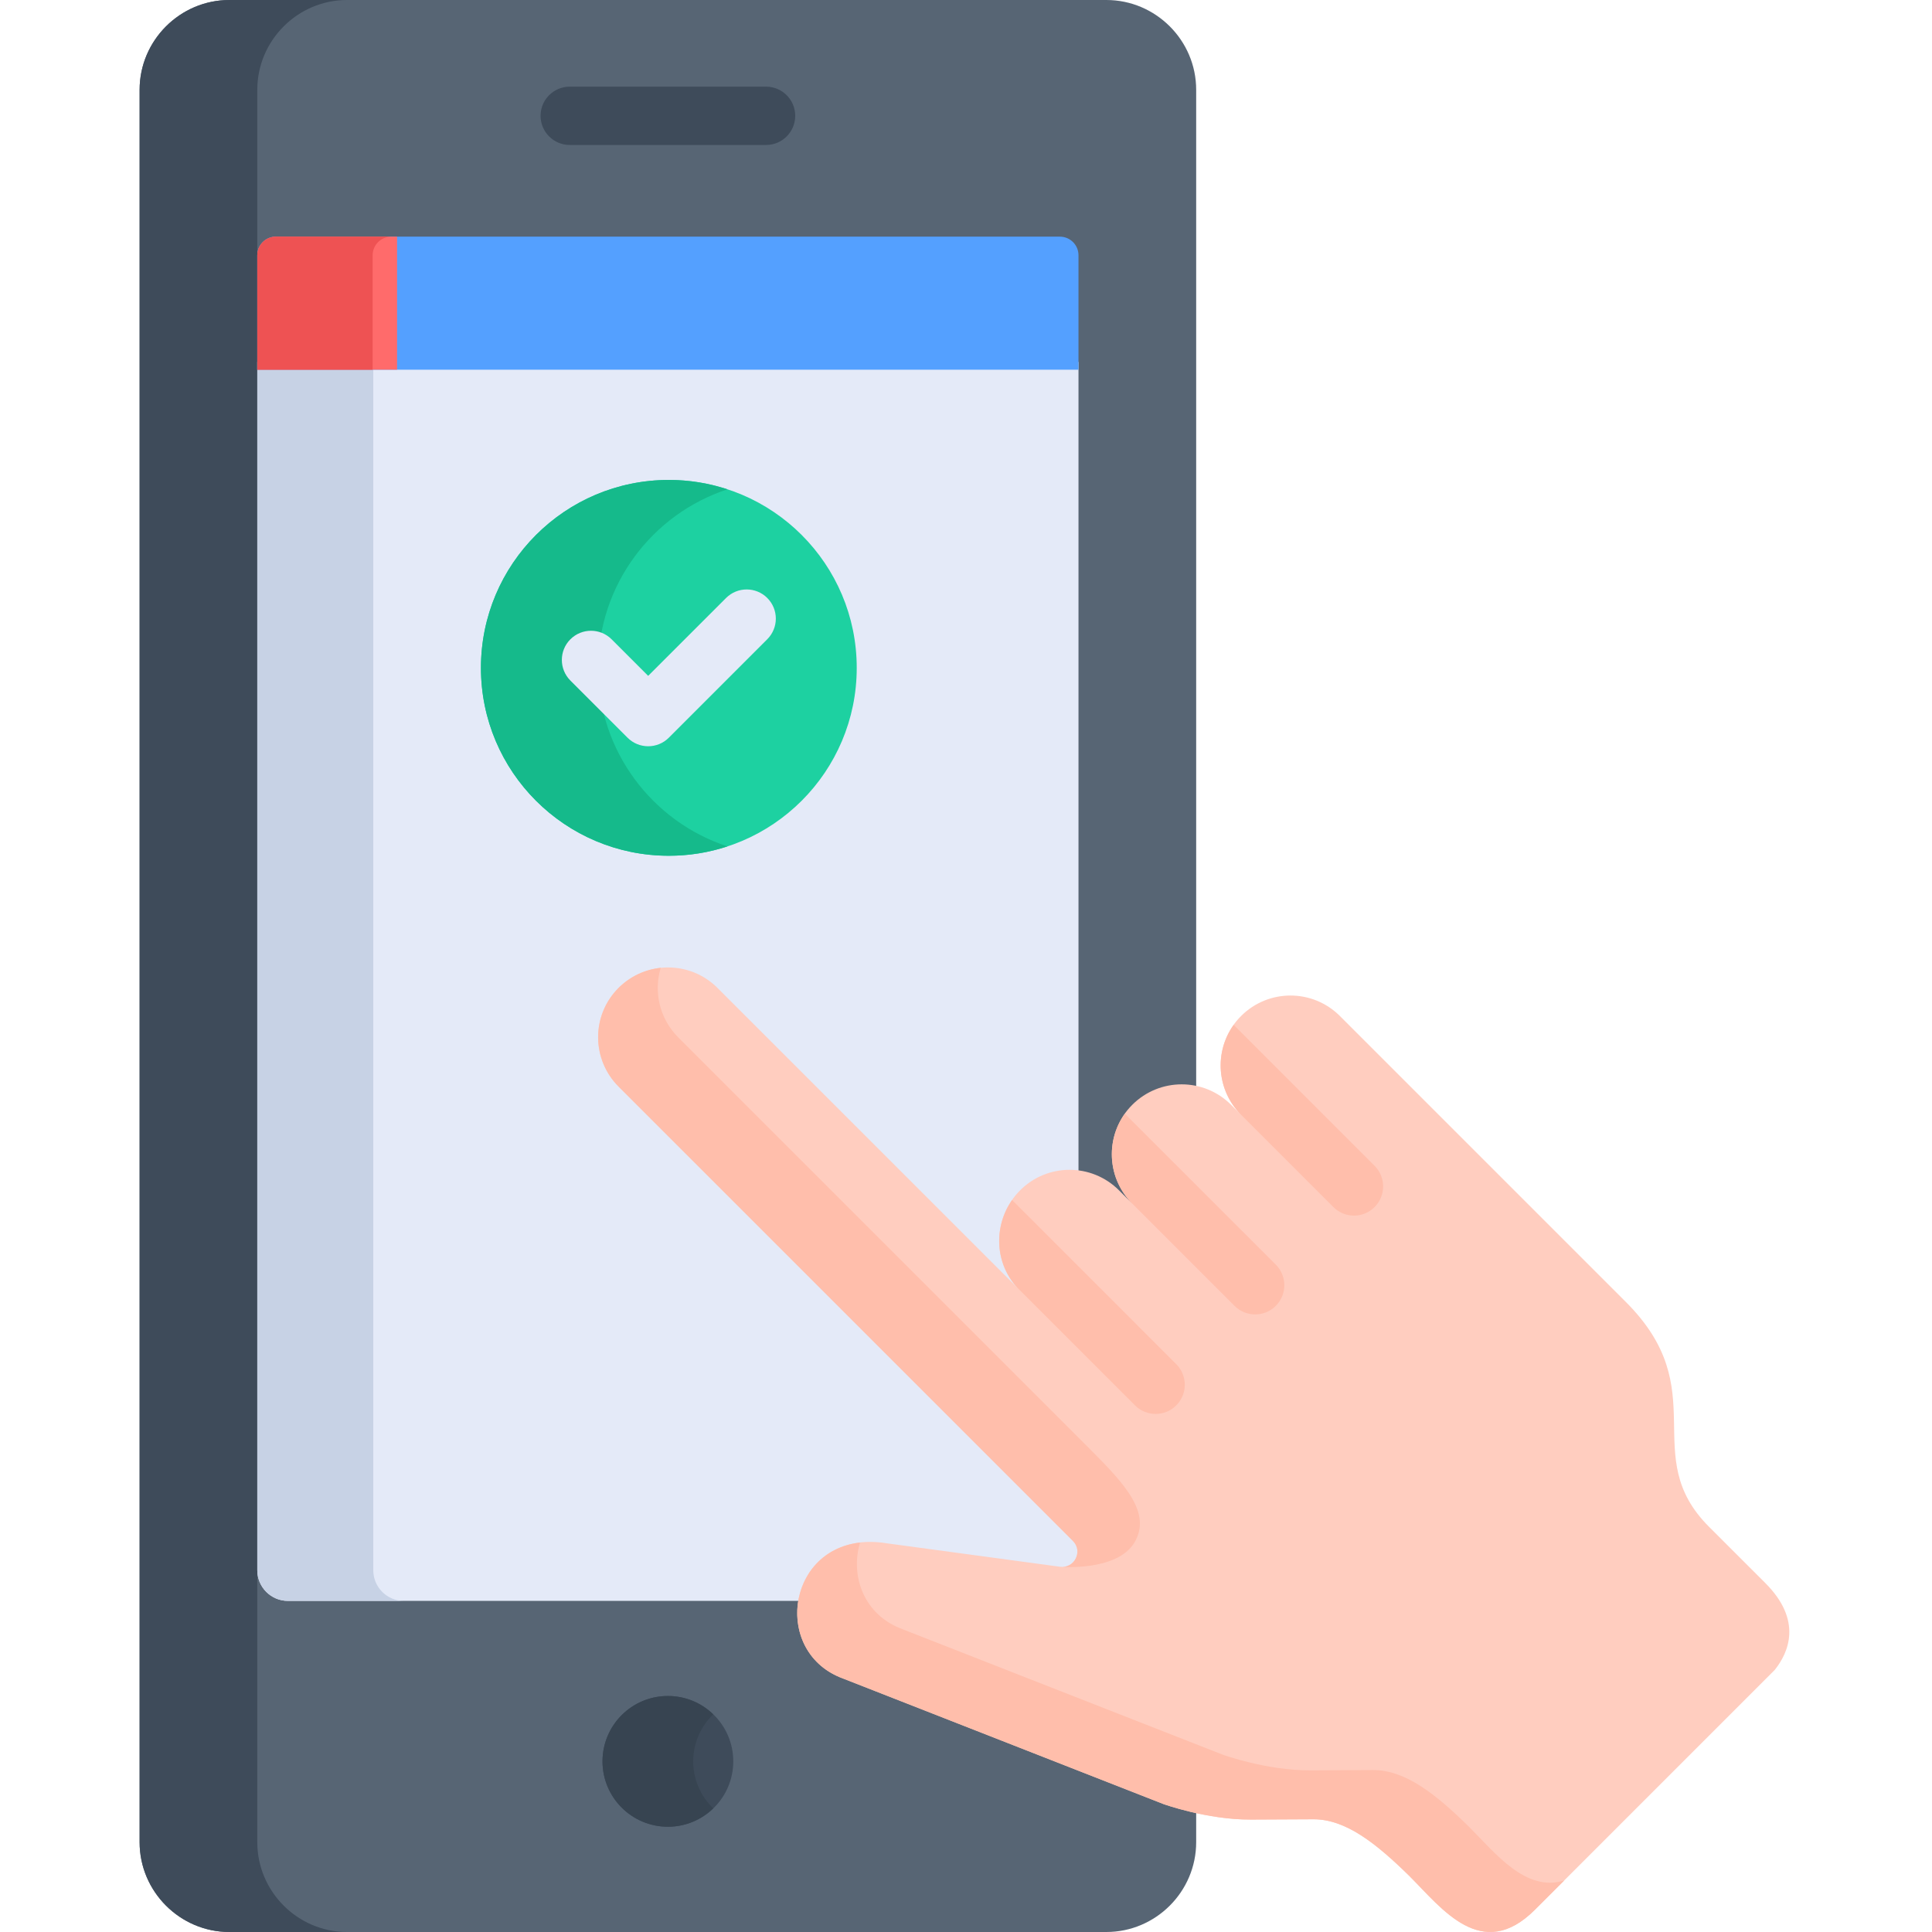 <svg xmlns="http://www.w3.org/2000/svg" width="124" height="124" viewBox="0 0 124 124" fill="none"><path d="M71.01 0C70.275 0 23.905 0 14.724 0C11.555 0 8.961 2.593 8.961 5.763V118.237C8.961 121.406 11.554 124 14.724 124H71.01C74.179 124 76.773 121.407 76.773 118.237C76.773 115.356 76.773 6.661 76.773 5.763C76.773 2.593 74.179 0 71.01 0Z" fill="#576574"></path><path d="M16.514 118.237C16.514 115.52 16.514 6.866 16.514 5.763C16.514 2.594 19.107 0 22.277 0C18.949 0 16.294 0 14.724 0C11.555 0 8.961 2.594 8.961 5.763V118.237C8.961 121.406 11.554 124 14.724 124H22.276C19.106 124 16.514 121.406 16.514 118.237Z" fill="#3E4B5A"></path><path d="M16.514 23.23V100.782C16.514 101.868 17.394 102.749 18.48 102.749H67.254C68.34 102.749 69.22 101.868 69.22 100.782V23.23H16.514Z" fill="#E4EAF8"></path><path d="M23.958 100.782V23.23H16.514V100.782C16.514 101.868 17.394 102.749 18.48 102.749H25.924C24.838 102.748 23.958 101.868 23.958 100.782Z" fill="#C7D2E5"></path><path d="M47.063 113.048C47.063 115.365 45.184 117.244 42.867 117.244C40.549 117.244 38.67 115.365 38.67 113.048C38.67 110.731 40.549 108.852 42.867 108.852C45.184 108.852 47.063 110.731 47.063 113.048Z" fill="#3E4B5A"></path><path d="M44.492 113.048C44.492 111.862 44.987 110.793 45.778 110.03C45.023 109.301 43.998 108.852 42.867 108.852C40.549 108.852 38.67 110.731 38.67 113.048C38.67 115.365 40.549 117.244 42.867 117.244C43.998 117.244 45.023 116.794 45.778 116.065C44.987 115.303 44.492 114.234 44.492 113.048Z" fill="#374451"></path><path d="M49.168 9.305H36.567C35.533 9.305 34.695 8.467 34.695 7.433C34.695 6.399 35.533 5.562 36.567 5.562H49.168C50.201 5.562 51.039 6.399 51.039 7.433C51.039 8.467 50.201 9.305 49.168 9.305Z" fill="#3E4B5A"></path><path d="M68.025 15.189C66.404 15.189 19.311 15.189 17.709 15.189C17.049 15.189 16.513 15.723 16.513 16.384V23.73H69.22C69.22 19.497 69.22 16.782 69.22 16.384C69.22 15.724 68.686 15.189 68.025 15.189Z" fill="#54A0FF"></path><path d="M25.485 15.189C21.107 15.189 18.094 15.189 17.709 15.189C17.049 15.189 16.514 15.723 16.514 16.384V23.73H25.485V15.189Z" fill="#FF6B6B"></path><path d="M25.111 15.189C20.937 15.189 18.083 15.189 17.709 15.189C17.049 15.189 16.514 15.723 16.514 16.384V23.73H23.916C23.916 19.512 23.916 16.8 23.916 16.384C23.916 15.724 24.451 15.189 25.111 15.189Z" fill="#EE5253"></path><path d="M113.3 101.601C113.3 101.601 109.698 98.002 109.695 97.999C105.093 93.403 110.068 89.269 104.343 83.555L90.948 70.16C89.943 69.154 87.037 66.249 85.997 65.209C84.246 63.458 81.407 63.458 79.656 65.209C77.905 66.96 77.905 69.799 79.656 71.55L79.015 70.909C77.263 69.158 74.423 69.158 72.672 70.909C70.921 72.66 70.921 75.499 72.672 77.25L71.817 76.395C70.066 74.644 67.227 74.644 65.476 76.395C63.751 78.12 63.663 80.928 65.331 82.685C46.434 63.788 48.816 66.169 46.048 63.405C44.293 61.653 41.45 61.656 39.698 63.41C37.946 65.165 37.957 67.998 39.712 69.75L68.862 98.9C69.523 99.561 68.967 100.683 68.04 100.558L56.961 99.059C50.662 98.01 49.186 105.914 54.093 107.724L74.665 115.785C74.699 115.797 77.489 116.798 80.264 116.784L80.265 116.785C80.296 116.784 84.284 116.765 84.284 116.765C86.386 116.755 88.345 118.33 90.484 120.432C92.541 122.49 95.109 125.977 98.516 122.57C100.208 120.879 111.932 109.154 113.91 107.176C114.786 106.077 115.715 104.016 113.3 101.601Z" fill="#FFCDBF"></path><path d="M94.309 117.272H94.31C92.172 115.17 90.212 113.594 88.11 113.605C88.11 113.605 84.122 113.624 84.091 113.625L84.09 113.624C81.314 113.638 78.524 112.637 78.49 112.624L57.92 104.564C55.404 103.636 54.57 101.108 55.199 99.005C50.431 99.554 49.683 106.098 54.094 107.725L74.665 115.784C74.699 115.798 77.489 116.798 80.265 116.784V116.785C80.296 116.784 84.285 116.765 84.285 116.765C86.387 116.755 88.346 118.331 90.484 120.431L90.483 120.432C92.542 122.49 95.109 125.977 98.517 122.57C98.834 122.253 99.505 121.583 100.398 120.69C97.929 121.476 95.956 118.918 94.309 117.272Z" fill="#FFBEAB"></path><path d="M81.883 83.814C82.613 83.082 82.613 81.898 81.883 81.166L72.195 71.48C70.948 73.226 71.1 75.664 72.66 77.237L79.236 83.814C79.967 84.544 81.152 84.544 81.883 83.814Z" fill="#FFBEAB"></path><path d="M75.494 87.555L64.958 77.018C63.758 78.737 63.851 81.116 65.322 82.675L72.848 90.201C73.578 90.933 74.764 90.933 75.494 90.201C76.225 89.471 76.225 88.285 75.494 87.555Z" fill="#FFBEAB"></path><path d="M88.224 77.472C88.956 76.741 88.956 75.556 88.224 74.825L79.179 65.779C77.931 67.527 78.084 69.965 79.644 71.538L85.578 77.472C86.308 78.203 87.494 78.203 88.224 77.472Z" fill="#FFBEAB"></path><path d="M54.987 42.865C54.987 49.525 49.588 54.924 42.928 54.924C36.268 54.924 30.868 49.525 30.868 42.865C30.868 36.205 36.268 30.804 42.928 30.804C49.588 30.804 54.987 36.205 54.987 42.865Z" fill="#1DD1A1"></path><path d="M38.39 42.865C38.39 37.518 41.871 32.987 46.688 31.406C45.505 31.017 44.241 30.804 42.928 30.804C36.267 30.804 30.868 36.205 30.868 42.865C30.868 49.525 36.267 54.924 42.928 54.924C44.241 54.924 45.505 54.711 46.688 54.323C41.871 52.742 38.39 48.212 38.39 42.865Z" fill="#15BA8B"></path><path d="M40.279 47.349L36.608 43.678C35.878 42.947 35.878 41.762 36.608 41.032C37.339 40.301 38.524 40.301 39.255 41.032L41.601 43.378L46.6 38.38C47.331 37.65 48.515 37.65 49.246 38.38C49.977 39.112 49.977 40.296 49.246 41.027L42.925 47.349C42.195 48.078 41.009 48.079 40.279 47.349Z" fill="#E4EAF8"></path><path d="M69.965 93.017L43.538 66.589C42.325 65.378 41.946 63.65 42.407 62.118C41.417 62.222 40.456 62.652 39.698 63.41C37.946 65.164 37.957 67.999 39.712 69.75L68.862 98.899C69.523 99.561 68.967 100.684 68.04 100.559C68.04 100.559 71.685 100.879 72.808 99.005C73.93 97.132 72.225 95.276 69.965 93.017Z" fill="#FFBEAB"></path></svg>